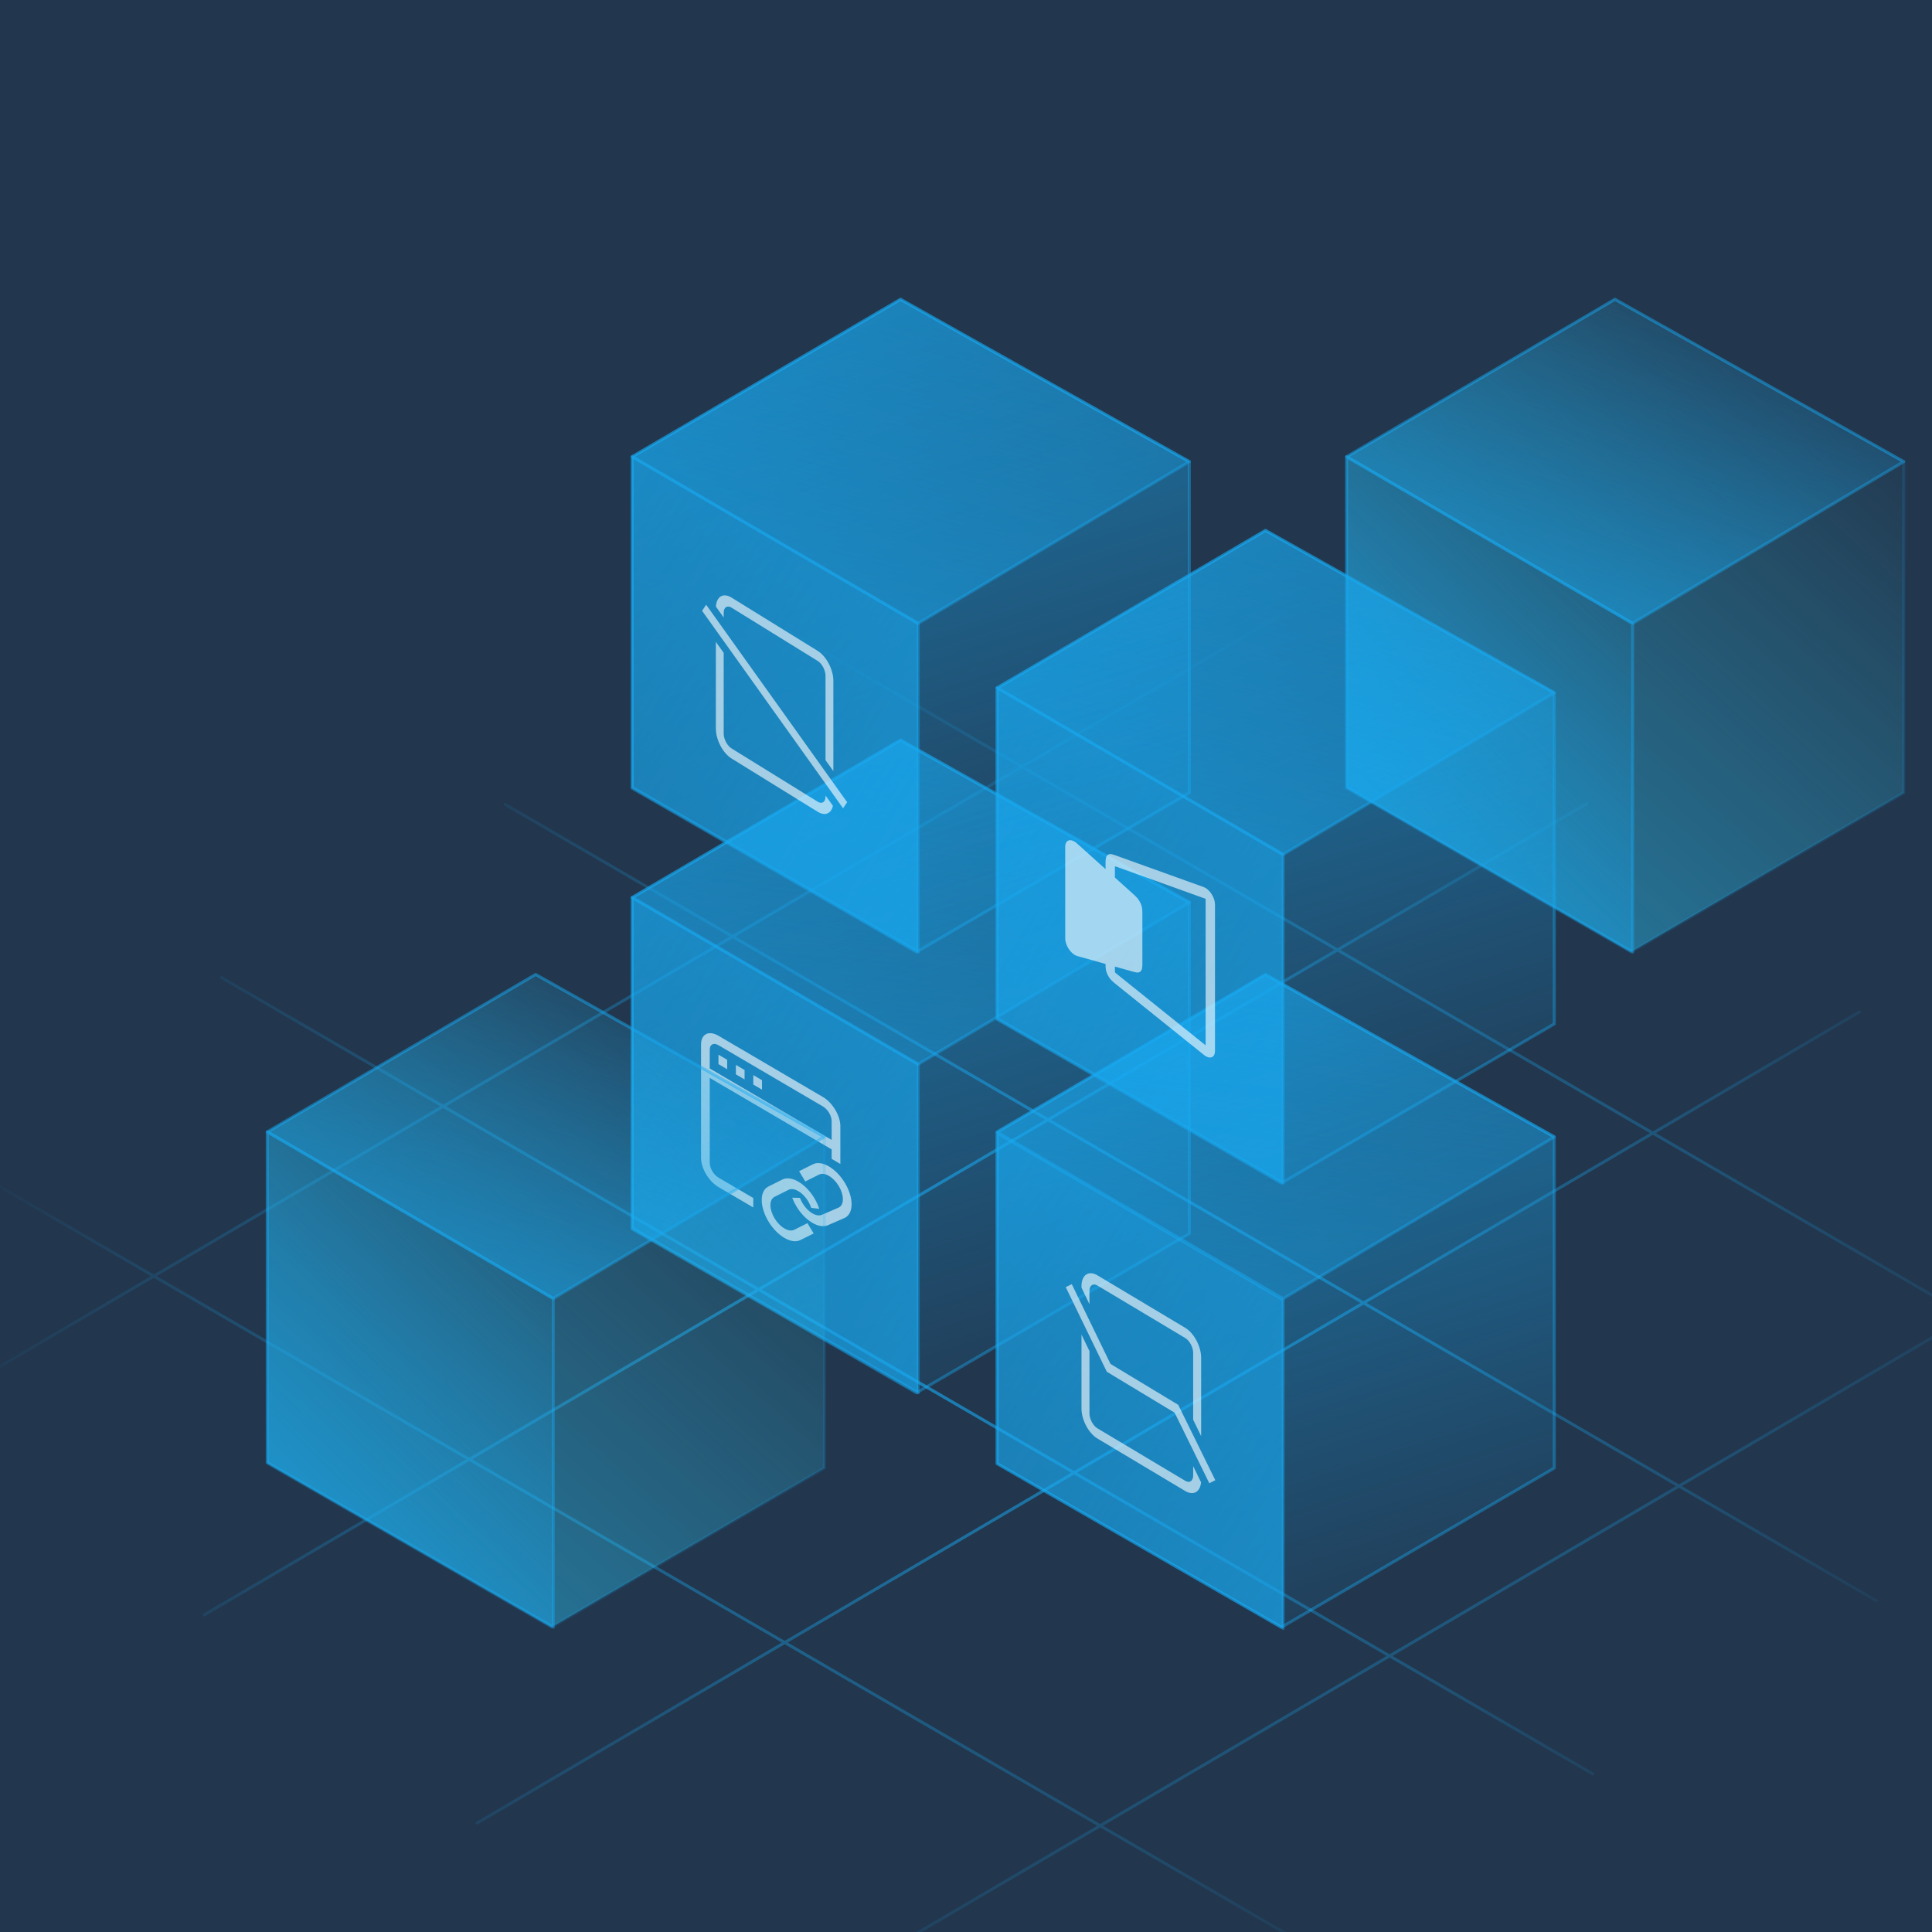 <?xml version="1.0" encoding="UTF-8"?>
<svg width="640px" height="640px" viewBox="0 0 640 640" version="1.1" xmlns="http://www.w3.org/2000/svg" xmlns:xlink="http://www.w3.org/1999/xlink">
    <!-- Generator: sketchtool 52.2 (67145) - http://www.bohemiancoding.com/sketch -->
    <title>62F2FCDE-E9E5-4949-A1C3-908189637E8A</title>
    <desc>Created with sketchtool.</desc>
    <defs>
        <radialGradient cx="48.592%" cy="50%" fx="48.592%" fy="50%" r="75.674%" gradientTransform="translate(0.486,0.5),scale(0.644,1),rotate(175.287),scale(1,0.675),translate(-0.486,-0.5)" id="radialGradient-1">
            <stop stop-color="#18AAF2" offset="0%"></stop>
            <stop stop-color="#18AAF2" stop-opacity="0" offset="100%"></stop>
        </radialGradient>
        <linearGradient x1="80.311%" y1="0%" x2="-58.143%" y2="179.938%" id="linearGradient-2">
            <stop stop-color="#35D5FA" stop-opacity="0" offset="0%"></stop>
            <stop stop-color="#1AA5E8" offset="100%"></stop>
        </linearGradient>
        <linearGradient x1="5.88%" y1="93.135%" x2="65.733%" y2="-14.012%" id="linearGradient-3">
            <stop stop-color="#18AAF2" offset="0%"></stop>
            <stop stop-color="#18AAF2" stop-opacity="0" offset="100%"></stop>
        </linearGradient>
        <linearGradient x1="27.351%" y1="0%" x2="58.911%" y2="115.319%" id="linearGradient-4">
            <stop stop-color="#18AAF2" offset="0%"></stop>
            <stop stop-color="#18AAF2" stop-opacity="0" offset="100%"></stop>
        </linearGradient>
        <linearGradient x1="237.703%" y1="182.266%" x2="-39.033%" y2="-113.896%" id="linearGradient-5">
            <stop stop-color="#18AAF2" offset="0%"></stop>
            <stop stop-color="#18AAF2" stop-opacity="0.2" offset="100%"></stop>
        </linearGradient>
        <linearGradient x1="26.545%" y1="157.936%" x2="65.733%" y2="-14.012%" id="linearGradient-6">
            <stop stop-color="#18AAF2" offset="0%"></stop>
            <stop stop-color="#18AAF2" stop-opacity="0" offset="100%"></stop>
        </linearGradient>
        <linearGradient x1="-6.816%" y1="100%" x2="63.178%" y2="-54.729%" id="linearGradient-7">
            <stop stop-color="#18AAF2" offset="0%"></stop>
            <stop stop-color="#18AAF2" stop-opacity="0" offset="100%"></stop>
        </linearGradient>
        <path d="M17.141,12.475 L23.135,17.868 C24.288,18.905 24.683,19.375 25.073,19.958 C25.463,20.541 25.756,21.151 25.95,21.79 C26.144,22.43 26.241,22.987 26.241,24.358 L26.241,40.907 C26.241,42.256 26.149,42.69 25.962,43.091 C25.774,43.492 25.492,43.751 25.114,43.869 C24.735,43.987 24.351,43.99 23.225,43.674 L17.141,41.967 L17.141,42.968 C17.141,43.575 17.148,43.796 17.162,43.906 C17.246,43.991 17.431,44.147 17.95,44.564 L47.196,68.057 L47.196,19.519 L17.931,8.995 C17.424,8.813 17.244,8.756 17.162,8.743 C17.148,8.835 17.141,9.045 17.141,9.642 L17.141,12.475 Z M4.627,38.457 C4.353,38.38 4.069,38.253 3.784,38.08 C2.071,37.042 0.683,34.6 0.683,32.626 L0.683,2.265 C0.683,1.968 0.715,1.691 0.779,1.441 C1.202,-0.216 2.89,-0.349 4.549,1.145 L14.04,9.684 L14.04,7.763 C14.04,6.357 14.144,5.909 14.349,5.502 C14.555,5.095 14.862,4.843 15.271,4.747 C15.679,4.652 16.091,4.678 17.283,5.106 L46.548,15.631 C48.223,16.233 49.871,18.462 50.229,20.61 C50.274,20.883 50.297,21.148 50.297,21.399 L50.297,69.936 C50.297,71.911 48.909,72.67 47.196,71.632 C47.021,71.526 46.846,71.402 46.674,71.264 L17.427,47.77 C16.195,46.78 15.765,46.306 15.338,45.708 C14.911,45.11 14.586,44.47 14.369,43.796 C14.152,43.123 14.041,42.533 14.04,41.097 L4.627,38.457 Z" id="path-8"></path>
    </defs>
    <g id="产品中心" stroke="none" stroke-width="1" fill="none" fill-rule="evenodd">
        <g id="主页2" transform="translate(-670, -1690)">
            <rect fill="#F4F7F9" x="0" y="0" width="1440" height="3317"></rect>
            <g id="2" transform="translate(0, 1050)" opacity="0.7" stroke="url(#radialGradient-1)">
                <g id="Group-4">
                    <g id="1" transform="translate(80, 0)">
                        <path d="M675.044,446.046 L729.658,414 L675.044,446.046 L738.967,483.168 L675.044,446.046 L579.179,502.296 L474.679,441.609 L570.544,385.358 L675.044,446.046 L579.179,502.296 L644.967,540.501 L579.179,502.296 L483.314,558.546 L378.814,497.859 L474.679,441.609 L579.179,502.296 L483.314,558.546 L550.967,597.834 L483.314,558.546 L387.449,614.796 L456.967,655.168 L387.449,614.796 L483.314,558.546 L378.814,497.859 L474.679,441.609 L370.178,380.922 L466.043,324.671 L361.542,263.984 L265.677,320.234 L190,276.286 L265.677,320.234 L361.542,263.984 L284,218.953 L361.542,263.984 L458.658,207 L361.542,263.984 L466.043,324.671 L548.992,276 L466.043,324.671 L570.544,385.358 L474.679,441.609 L370.178,380.922 L274.313,437.172 L378.814,497.859 L282.948,554.109 L387.449,614.796 L271,683.125 L387.449,614.796 L282.948,554.109 L378.814,497.859 L274.313,437.172 L178.448,493.422 L282.948,554.109 L180.667,614.125 L282.948,554.109 L178.448,493.422 L90.333,545.125 L178.448,493.422 L73.947,432.735 L-1.42108547e-13,476.125 L73.947,432.735 L2,390.953 L73.947,432.735 L169.812,376.485 L274.313,437.172 L178.448,493.422 L73.947,432.735 L169.812,376.485 L274.313,437.172 L370.178,380.922 L265.677,320.234 L169.812,376.485 L96,333.619 L169.812,376.485 L265.677,320.234 L370.178,380.922 L466.043,324.671 L570.544,385.358 L639.325,345 L570.544,385.358 L675.044,446.046 Z" id="合并形状"></path>
                    </g>
                </g>
            </g>
            <g id="3" transform="translate(0, 1690)">
                <g id="Group-4">
                    <rect id="bg" fill="#22364D" x="0" y="0" width="1440" height="640"></rect>
                    <g id="1" transform="translate(647, 0)">
                        <path d="M675.044,436.046 L729.658,404 L675.044,436.046 L738.967,473.168 L675.044,436.046 L579.179,492.296 L474.679,431.609 L570.544,375.358 L675.044,436.046 L579.179,492.296 L644.967,530.501 L579.179,492.296 L483.314,548.546 L378.814,487.859 L474.679,431.609 L579.179,492.296 L483.314,548.546 L550.967,587.834 L483.314,548.546 L387.449,604.796 L456.967,645.168 L387.449,604.796 L483.314,548.546 L378.814,487.859 L474.679,431.609 L370.178,370.922 L466.043,314.671 L361.542,253.984 L265.677,310.234 L190,266.286 L265.677,310.234 L361.542,253.984 L284,208.953 L361.542,253.984 L458.658,197 L361.542,253.984 L466.043,314.671 L548.992,266 L466.043,314.671 L570.544,375.358 L474.679,431.609 L370.178,370.922 L274.313,427.172 L378.814,487.859 L282.948,544.109 L387.449,604.796 L271,673.125 L387.449,604.796 L282.948,544.109 L378.814,487.859 L274.313,427.172 L178.448,483.422 L282.948,544.109 L180.667,604.125 L282.948,544.109 L178.448,483.422 L90.333,535.125 L178.448,483.422 L73.947,422.735 L-1.42108547e-13,466.125 L73.947,422.735 L2,380.953 L73.947,422.735 L169.812,366.485 L274.313,427.172 L178.448,483.422 L73.947,422.735 L169.812,366.485 L274.313,427.172 L370.178,370.922 L265.677,310.234 L169.812,366.485 L96,323.619 L169.812,366.485 L265.677,310.234 L370.178,370.922 L466.043,314.671 L570.544,375.358 L639.325,335 L570.544,375.358 L675.044,436.046 Z" id="合并形状" stroke="url(#radialGradient-1)" opacity="0.7"></path>
                        <g id="分组-3-copy-3" transform="translate(468.081, 98.675)" stroke="#18AAF2" stroke-linejoin="round">
                            <polygon id="路径-6" stroke-opacity="0.15" fill="url(#linearGradient-2)" points="0.996 162.448 0.996 52.618 89.894 0.473 185.572 54.249 185.572 163.955 95.167 216.691"></polygon>
                            <polygon id="路径-6" stroke-opacity="0.4" fill-opacity="0.6" fill="url(#linearGradient-3)" points="0.996 162.136 0.996 52.618 95.746 107.85 95.746 216.691"></polygon>
                            <polygon id="路径-6" stroke-opacity="0.4" fill-opacity="0.6" fill="url(#linearGradient-3)" points="0.996 52.618 89.894 0.473 185.572 54.249 95.746 107.85"></polygon>
                        </g>
                        <g id="分组-3-copy-4" transform="translate(231.423, 244.692)">
                            <polygon id="路径-6" stroke-opacity="0.4" stroke="#18AAF2" fill-opacity="0.6" fill="url(#linearGradient-4)" stroke-linejoin="round" points="0.996 162.448 0.996 52.618 89.894 0.473 185.572 54.249 185.572 163.955 95.167 216.691"></polygon>
                            <g id="分组-8" transform="translate(0.393, 52.257)">
                                <polygon id="路径-6" stroke-opacity="0.4" stroke="#18AAF2" fill="url(#linearGradient-5)" stroke-linejoin="round" points="0.603 109.879 0.603 0.361 95.353 55.593 95.353 164.434"></polygon>
                                <path d="M26.299,60.13 L26.299,88.321 C26.299,90.05 27.591,92.21 29.184,93.144 L40.72,99.907 L40.72,103.04 L29.184,96.276 C25.998,94.408 23.415,90.089 23.415,86.63 L23.415,49.043 C23.415,45.583 25.998,44.292 29.184,46.16 L63.794,66.451 C66.98,68.319 69.563,72.638 69.563,76.097 L69.563,88.626 L66.678,86.935 L66.678,83.803 L26.299,60.13 Z M66.678,74.406 C66.678,72.677 65.387,70.517 63.794,69.583 L29.184,49.292 C27.591,48.359 26.299,49.004 26.299,50.734 L26.299,56.998 L66.678,80.671 L66.678,74.406 Z M29.184,52.425 L32.068,54.116 L32.068,57.248 L29.184,55.557 L29.184,52.425 Z M34.952,55.806 L37.836,57.497 L37.836,60.63 L34.952,58.939 L34.952,55.806 Z M40.72,59.188 L43.605,60.879 L43.605,64.011 L40.72,62.321 L40.72,59.188 Z M58.675,108.237 L60.715,111.647 L56.32,113.844 C53.391,115.307 48.643,112.523 45.714,107.626 C42.786,102.729 42.786,97.572 45.714,96.109 L50.366,93.783 C53.294,92.32 58.043,95.103 60.971,100.001 C61.654,101.143 62.191,102.322 62.564,103.487 L59.912,103.165 C59.683,102.45 59.354,101.725 58.932,101.02 C57.129,98.006 54.207,96.293 52.405,97.193 L47.754,99.519 C45.952,100.42 45.952,103.593 47.754,106.607 C49.556,109.621 52.478,111.334 54.28,110.433 L58.675,108.237 Z M57.943,94.427 L55.903,91.017 L60.486,88.727 C63.414,87.264 68.162,90.047 71.091,94.945 C74.02,99.842 74.02,104.998 71.058,106.477 L65.583,108.85 C62.654,110.313 57.906,107.529 54.977,102.632 C54.424,101.706 53.965,100.754 53.613,99.805 L56.176,99.872 C56.393,100.455 56.674,101.04 57.017,101.613 C58.819,104.627 61.741,106.34 63.576,105.424 L69.052,103.051 C70.854,102.151 70.854,98.978 69.052,95.964 C67.249,92.95 64.327,91.237 62.525,92.138 L57.943,94.427 Z" id="合并形状" fill-opacity="0.6" fill="#FFFFFF" fill-rule="nonzero"></path>
                            </g>
                            <polygon id="路径-6" stroke-opacity="0.4" stroke="#18AAF2" fill-opacity="0.6" fill="url(#linearGradient-6)" stroke-linejoin="round" points="0.996 52.618 89.894 0.473 185.572 54.249 95.746 107.85"></polygon>
                        </g>
                        <g id="分组-3-copy" transform="translate(352.314, 175.231)" stroke="#18AAF2" stroke-linejoin="round" stroke-opacity="0.4">
                            <polygon id="路径-6" fill-opacity="0.6" fill="url(#linearGradient-4)" points="0.996 162.448 0.996 52.618 89.894 0.473 185.572 54.249 185.572 163.955 95.167 216.691"></polygon>
                            <polygon id="路径-6" fill="url(#linearGradient-5)" points="0.996 162.136 0.996 52.618 95.746 107.85 95.746 216.691"></polygon>
                            <polygon id="路径-6" fill-opacity="0.6" fill="url(#linearGradient-7)" points="0.996 52.618 89.894 0.473 185.572 54.249 95.746 107.85"></polygon>
                        </g>
                        <g id="分组-3-copy-2" transform="translate(352.314, 322.354)">
                            <polygon id="路径-6" stroke-opacity="0.4" stroke="#18AAF2" fill-opacity="0.6" fill="url(#linearGradient-4)" stroke-linejoin="round" points="0.996 162.448 0.996 52.618 89.894 0.473 185.572 54.249 185.572 163.955 95.167 216.691"></polygon>
                            <polygon id="路径-6" stroke-opacity="0.4" stroke="#18AAF2" fill="url(#linearGradient-5)" stroke-linejoin="round" points="1 162.518 1 53 95.75 108.231 95.75 217.072"></polygon>
                            <g id="分组" transform="translate(23, 99)" fill="#FFFFFF" fill-opacity="0.6" fill-rule="nonzero">
                                <path d="M8.585,10.691 L5.943,5.189 L5.943,4.718 C5.943,0.985 8.309,-0.626 11.227,1.119 L40.294,18.493 C43.213,20.237 45.579,24.677 45.579,28.41 L45.579,54.375 L42.937,48.948 L42.937,26.83 C42.937,24.964 41.753,22.744 40.294,21.872 L11.227,4.498 C9.768,3.625 8.585,4.431 8.585,6.297 L8.585,10.691 Z M8.585,26.221 L8.585,46.845 C8.585,48.711 9.768,50.931 11.227,51.803 L40.294,69.177 C41.753,70.05 42.937,69.244 42.937,67.378 L42.937,64.311 L45.548,69.674 C45.261,72.889 43.018,74.185 40.294,72.556 L11.227,55.182 C8.309,53.438 5.943,48.998 5.943,45.265 L5.943,20.72 L8.585,26.221 Z M14.329,33.054 L0.727,5.025 L2.729,4.048 L15.545,30.459 L37.993,44.015 L50.273,68.982 L48.288,69.992 L36.792,46.619 L14.329,33.054 Z" id="合并形状"></path>
                            </g>
                            <polygon id="路径-6" stroke-opacity="0.4" stroke="#18AAF2" fill-opacity="0.6" fill="url(#linearGradient-6)" stroke-linejoin="round" points="0.996 52.618 89.894 0.473 185.572 54.249 95.746 107.85"></polygon>
                        </g>
                        <g id="分组-3" transform="translate(231.423, 98.675)">
                            <polygon id="路径-6" stroke-opacity="0.4" stroke="#18AAF2" fill-opacity="0.6" fill="url(#linearGradient-4)" stroke-linejoin="round" points="0.996 162.448 0.996 52.618 89.894 0.473 185.572 54.249 185.572 163.955 95.167 216.691"></polygon>
                            <polygon id="路径-6" stroke-opacity="0.4" stroke="#18AAF2" fill="url(#linearGradient-5)" stroke-linejoin="round" points="0.996 162.136 0.996 52.618 95.746 107.85 95.746 216.691"></polygon>
                            <g id="分组" transform="translate(23.871, 98.154)" fill="#FFFFFF" fill-opacity="0.6" fill-rule="nonzero">
                                <path d="M7.439,7.734 L4.858,4.117 C5.047,0.777 7.293,-0.564 10.034,1.132 L38.578,18.782 C41.444,20.555 43.768,24.974 43.768,28.653 L43.768,58.617 L41.173,54.982 L41.173,27.049 C41.173,25.209 40.011,22.999 38.578,22.113 L10.034,4.463 C8.601,3.577 7.439,4.35 7.439,6.189 L7.439,7.734 Z M7.439,19.436 L7.439,46.162 C7.439,48.001 8.601,50.211 10.034,51.097 L38.578,68.748 C40.011,69.634 41.173,68.861 41.173,67.021 L41.173,66.685 L43.621,70.114 C43.069,72.69 41.02,73.589 38.578,72.079 L10.034,54.428 C7.168,52.656 4.845,48.237 4.845,44.557 L4.845,15.802 L7.439,19.436 Z M0.277,5.503 L1.627,3.494 L48.335,68.915 L46.985,70.925 L0.277,5.503 Z" id="合并形状"></path>
                            </g>
                            <polygon id="路径-6" stroke-opacity="0.4" stroke="#18AAF2" fill-opacity="0.6" fill="url(#linearGradient-7)" stroke-linejoin="round" points="0.996 52.618 89.894 0.473 185.572 54.249 95.746 107.85"></polygon>
                        </g>
                        <g id="分组-3-copy-5" transform="translate(110.533, 322.325)" stroke="#18AAF2" stroke-linejoin="round">
                            <polygon id="路径-6" stroke-opacity="0.15" fill="url(#linearGradient-2)" points="0.996 162.448 0.996 52.618 89.894 0.473 185.572 54.249 185.572 163.955 95.167 216.691"></polygon>
                            <polygon id="路径-6" stroke-opacity="0.4" fill-opacity="0.6" fill="url(#linearGradient-3)" points="0.996 162.136 0.996 52.618 95.746 107.85 95.746 216.691"></polygon>
                            <polygon id="路径-6" stroke-opacity="0.4" fill-opacity="0.6" fill="url(#linearGradient-3)" points="0.996 52.618 89.894 0.473 185.572 54.249 95.746 107.85"></polygon>
                        </g>
                        <g id="分组-7" transform="translate(375.185, 278.224)">
                            <mask id="mask-9" fill="white">
                                <use xlink:href="#path-8"></use>
                            </mask>
                            <use id="合并形状" fill-opacity="0.6" fill="#FFFFFF" fill-rule="nonzero" xlink:href="#path-8"></use>
                        </g>
                    </g>
                </g>
            </g>
        </g>
    </g>
</svg>
